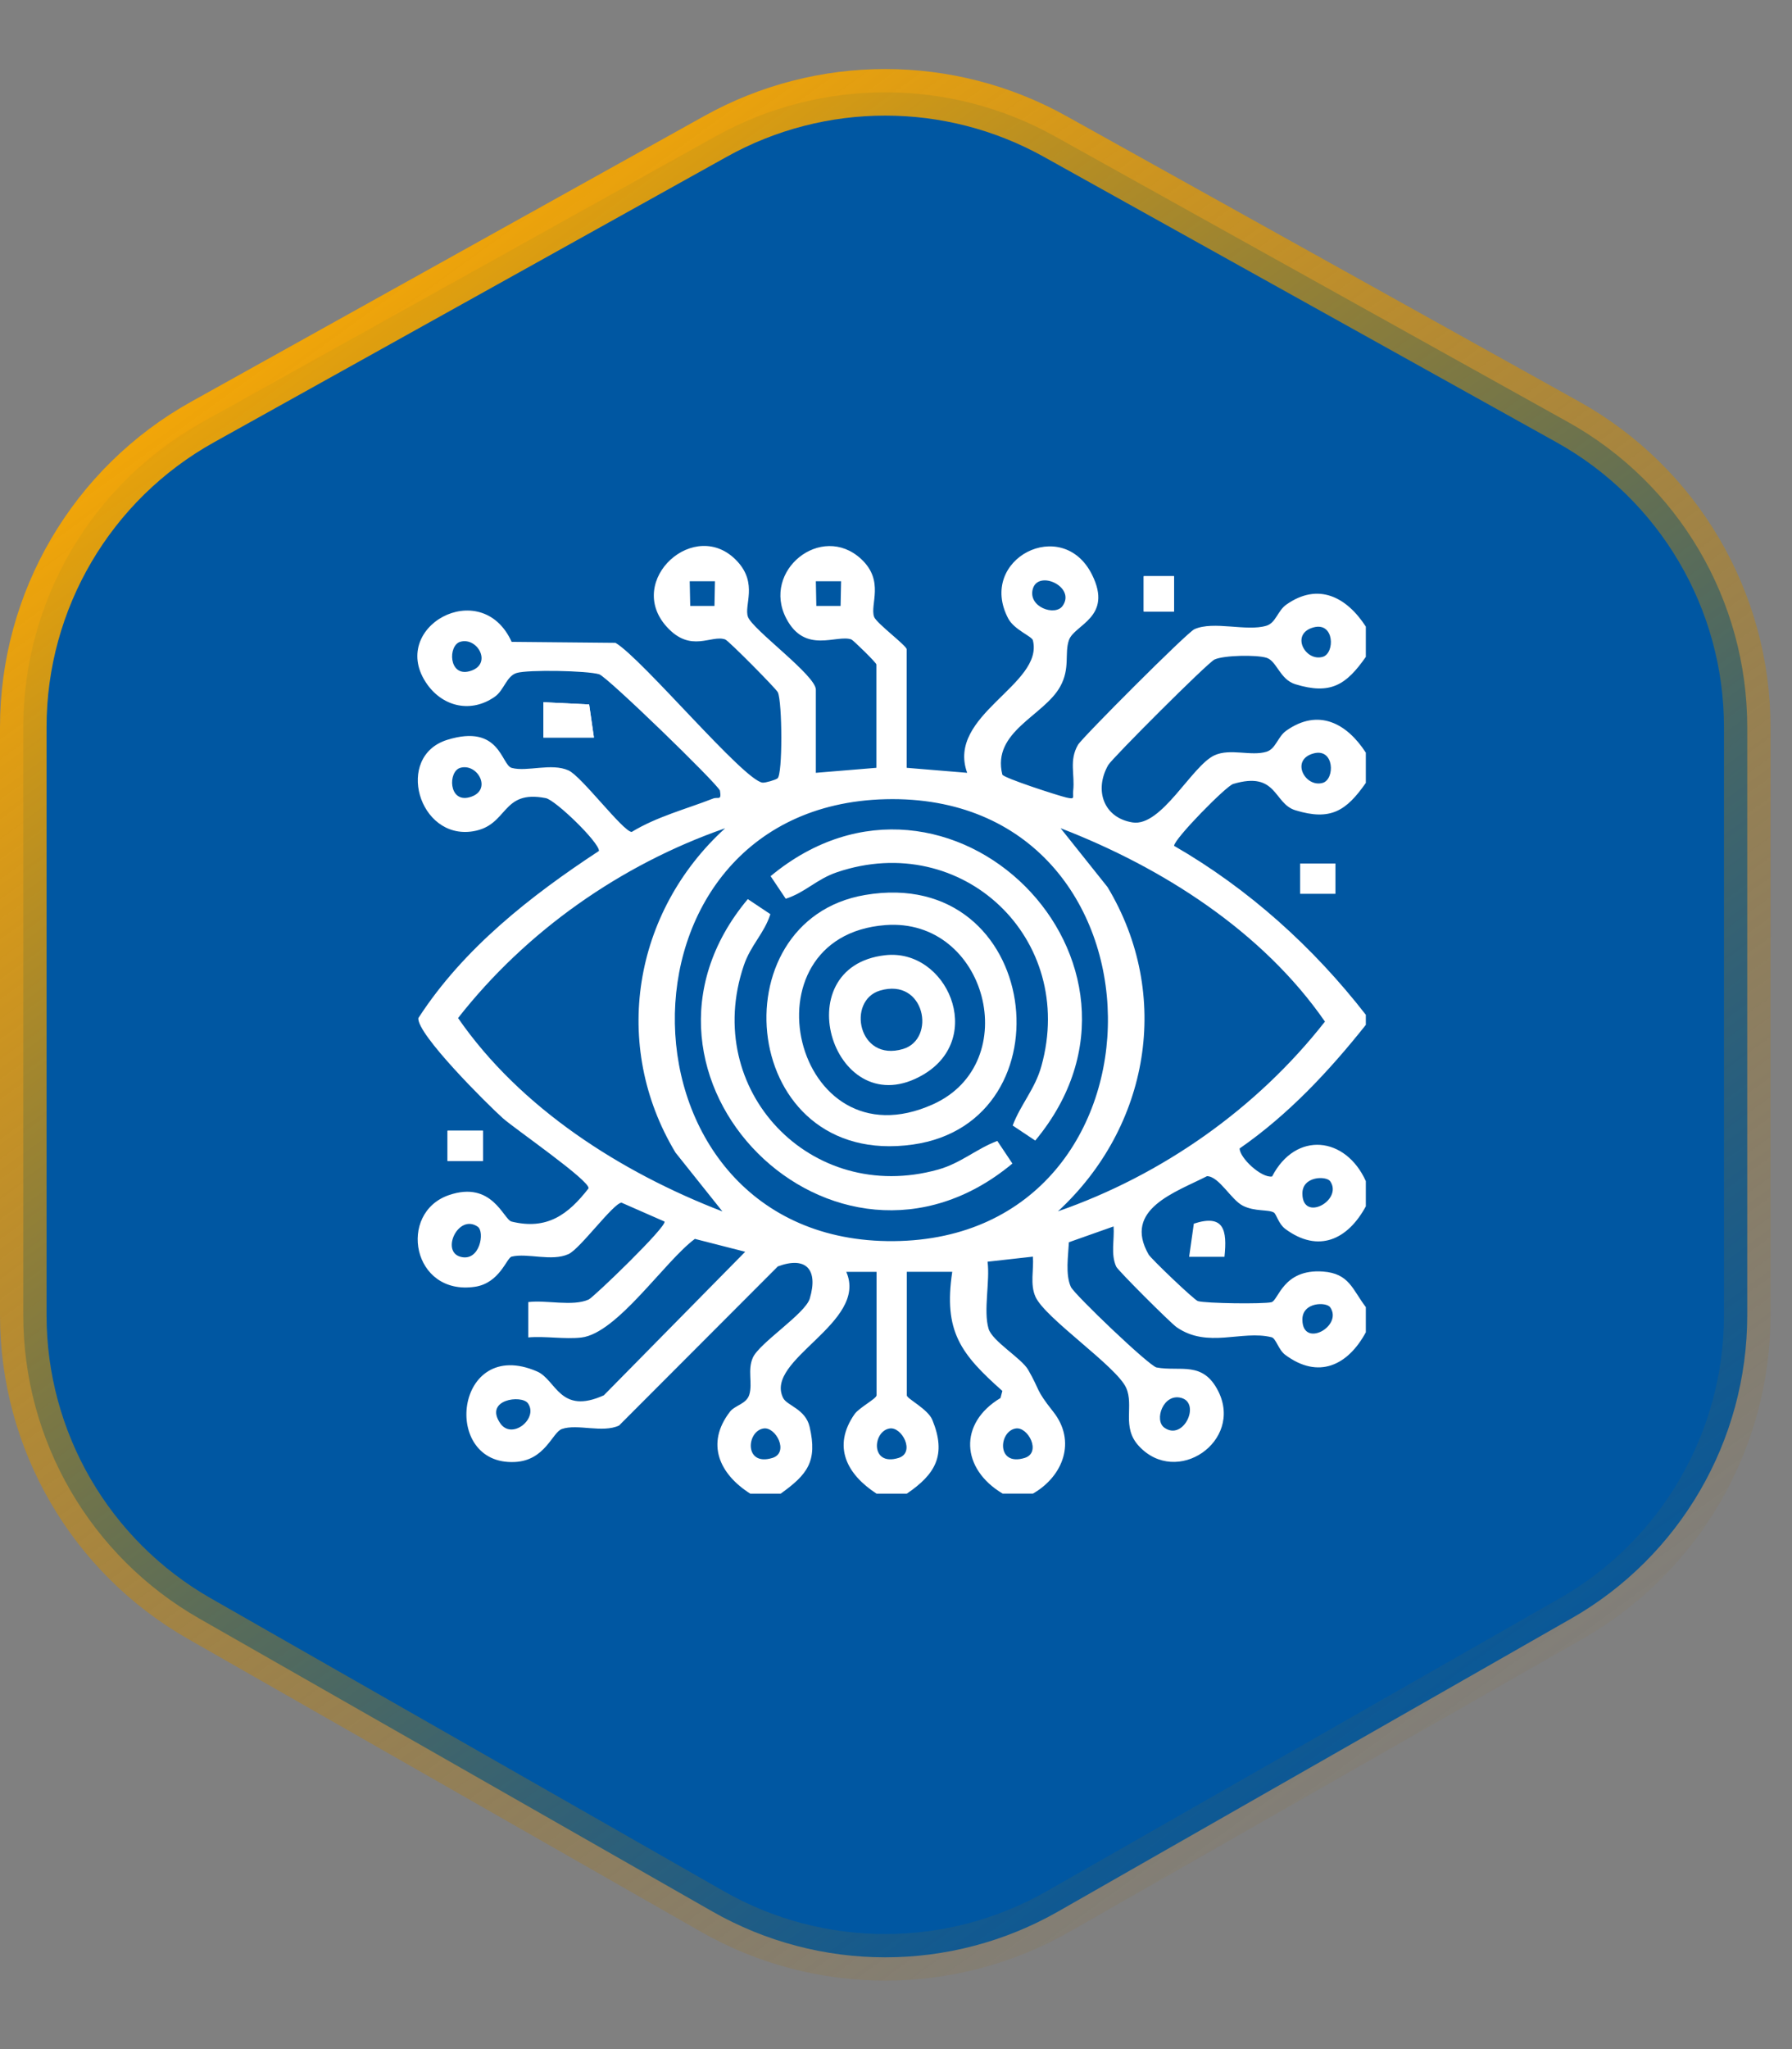 <svg width="77" height="88" viewBox="0 0 77 88" fill="none" xmlns="http://www.w3.org/2000/svg">
<rect x="0" y="0" width="77" height="88" fill="#808080" stroke="none"/>
<path d="M45.333 5.858L67.371 18.123C72.128 20.77 75.077 25.787 75.077 31.23V56.483C75.077 61.869 72.189 66.841 67.511 69.511L45.473 82.087C40.865 84.716 35.212 84.716 30.604 82.087L8.566 69.511C3.888 66.841 1 61.869 1 56.483V31.23C1 25.787 3.949 20.77 8.705 18.123L30.744 5.858C35.279 3.334 40.797 3.334 45.333 5.858Z" fill="#0057A2" stroke="url(#paint0_linear_117_302)" stroke-width="2"/>
<path d="M32.238 64.146C30.913 63.308 30.31 61.996 31.364 60.629C31.587 60.342 32.079 60.3 32.199 59.887C32.343 59.397 32.112 58.836 32.349 58.305C32.628 57.676 34.598 56.422 34.794 55.769C35.169 54.52 34.635 53.937 33.423 54.387L26.599 61.221C25.88 61.554 24.816 61.136 24.145 61.369C23.729 61.513 23.432 62.721 22.125 62.786C18.922 62.947 19.543 57.364 23.079 58.899C23.901 59.256 24.053 60.779 25.947 59.922L32.02 53.758L29.858 53.205C28.562 54.163 26.522 57.26 24.98 57.441C24.263 57.523 23.432 57.373 22.698 57.436V55.919C23.463 55.819 24.609 56.12 25.296 55.808C25.509 55.712 28.691 52.646 28.551 52.459L26.705 51.649C26.348 51.678 24.927 53.632 24.428 53.858C23.701 54.189 22.668 53.8 21.983 53.967C21.77 54.019 21.471 55.105 20.406 55.262C17.712 55.658 17.072 52.089 19.288 51.325C21.155 50.683 21.633 52.376 21.981 52.461C23.506 52.835 24.415 52.161 25.289 51.035C25.361 50.711 22.129 48.485 21.608 48.023C20.931 47.416 17.911 44.415 17.976 43.723C19.909 40.735 22.792 38.478 25.738 36.543C25.738 36.164 23.868 34.36 23.454 34.277C21.519 33.897 21.863 35.453 20.321 35.701C17.983 36.079 16.948 32.477 19.22 31.772C21.493 31.067 21.532 32.854 21.988 32.978C22.65 33.157 23.698 32.754 24.43 33.087C24.988 33.339 26.76 35.699 27.141 35.729C28.233 35.067 29.462 34.754 30.639 34.295C30.863 34.208 31.009 34.41 30.935 33.953C30.793 33.622 26.091 29.065 25.747 28.958C25.232 28.799 22.676 28.754 22.199 28.902C21.761 29.037 21.659 29.64 21.266 29.918C20.266 30.625 19.066 30.373 18.366 29.404C16.608 26.956 20.682 24.69 21.985 27.565L26.448 27.607C27.601 28.29 31.979 33.544 32.77 33.611C32.89 33.622 33.312 33.498 33.408 33.429C33.635 33.263 33.615 30.149 33.423 29.731C33.358 29.585 31.314 27.52 31.164 27.463C30.564 27.243 29.691 28.066 28.651 26.921C26.836 24.923 29.885 22.164 31.682 24.109C32.572 25.071 31.961 25.998 32.138 26.49C32.336 27.043 35.056 29.002 35.056 29.618V33.189L37.657 32.974V28.536C37.657 28.46 36.657 27.489 36.585 27.463C35.956 27.232 34.594 28.112 33.785 26.56C32.713 24.505 35.293 22.436 36.995 24C38.023 24.947 37.37 25.964 37.559 26.49C37.66 26.769 38.958 27.726 38.958 27.885V32.974L41.558 33.189C40.654 30.699 44.861 29.407 44.382 27.498C44.339 27.326 43.576 27.045 43.321 26.56C41.978 24.007 45.657 22.12 46.927 24.688C47.831 26.516 46.164 26.821 45.931 27.489C45.731 28.062 45.995 28.699 45.552 29.491C44.853 30.747 42.613 31.413 43.068 33.263C43.103 33.405 45.459 34.166 45.814 34.249C46.223 34.343 46.082 34.249 46.114 33.953C46.191 33.252 45.929 32.665 46.319 31.988C46.496 31.683 51 27.169 51.32 27.023C52.144 26.649 53.571 27.134 54.421 26.871C54.822 26.747 54.9 26.227 55.271 25.966C56.648 24.995 57.868 25.644 58.688 26.91V28.21C57.849 29.409 57.178 29.851 55.659 29.385C54.992 29.18 54.861 28.384 54.421 28.249C53.981 28.114 52.591 28.14 52.188 28.323C51.893 28.456 47.779 32.575 47.62 32.854C47.006 33.925 47.415 35.122 48.664 35.32C49.913 35.518 51.211 32.88 52.188 32.436C52.867 32.127 53.756 32.488 54.421 32.284C54.822 32.16 54.9 31.64 55.271 31.378C56.646 30.408 57.866 31.054 58.688 32.323V33.622C57.849 34.821 57.178 35.263 55.659 34.797C54.715 34.508 54.887 33.1 52.987 33.668C52.678 33.761 50.446 36.034 50.449 36.325C53.641 38.166 56.426 40.669 58.688 43.581V44.014C57.108 45.999 55.358 47.871 53.266 49.321C53.266 49.725 54.197 50.6 54.661 50.524C55.676 48.568 57.818 48.798 58.688 50.724V51.806C57.914 53.236 56.65 53.834 55.223 52.774C54.938 52.561 54.842 52.135 54.737 52.074C54.499 51.932 53.916 52.041 53.403 51.78C52.891 51.519 52.39 50.524 51.865 50.511C50.507 51.205 48.239 51.93 49.355 53.876C49.462 54.061 51.312 55.828 51.471 55.876C51.817 55.978 54.286 56.008 54.632 55.924C54.933 55.852 55.127 54.485 56.842 54.607C57.977 54.688 58.106 55.371 58.688 56.135V57.216C57.919 58.638 56.652 59.249 55.223 58.183C54.931 57.965 54.828 57.475 54.635 57.428C53.353 57.112 51.898 57.924 50.56 56.999C50.298 56.818 48.038 54.563 47.962 54.396C47.718 53.858 47.892 53.229 47.849 52.67L45.929 53.349C45.901 53.93 45.772 54.731 46.012 55.264C46.156 55.584 49.385 58.67 49.697 58.727C50.719 58.916 51.688 58.426 52.351 59.754C53.421 61.9 50.557 63.87 48.928 62.092C48.184 61.282 48.736 60.374 48.389 59.6C47.977 58.681 44.916 56.62 44.495 55.695C44.251 55.155 44.426 54.529 44.382 53.967L42.434 54.185C42.545 55.031 42.247 56.287 42.477 57.062C42.639 57.604 43.892 58.328 44.179 58.827C44.711 59.75 44.469 59.634 45.256 60.627C46.258 61.891 45.687 63.397 44.384 64.144H43.083C41.299 63.084 41.174 61.127 42.99 60.039L43.07 59.734C41.279 58.144 40.534 57.175 40.917 54.618H38.965V59.924C38.965 60.07 39.869 60.507 40.063 60.982C40.678 62.485 40.198 63.308 38.965 64.146H37.664C36.391 63.319 35.751 62.122 36.718 60.733C36.914 60.453 37.664 60.065 37.664 59.924V54.62H36.363C37.326 56.816 32.82 58.387 33.652 60.039C33.818 60.368 34.609 60.507 34.788 61.275C35.134 62.766 34.692 63.323 33.545 64.146H32.245H32.238ZM30.721 24.962H29.636L29.658 26.022H30.7L30.721 24.962ZM36.141 24.962H35.056L35.077 26.022H36.119L36.141 24.962ZM45.657 26.024C46.245 25.204 44.611 24.453 44.378 25.293C44.162 26.07 45.334 26.475 45.657 26.024ZM56.443 26.943C55.43 27.215 56.077 28.423 56.833 28.21C57.367 28.059 57.343 26.701 56.443 26.943ZM19.78 27.561C19.246 27.711 19.27 29.069 20.17 28.828C21.184 28.556 20.536 27.348 19.78 27.561ZM56.443 32.356C55.43 32.628 56.077 33.836 56.833 33.622C57.367 33.472 57.343 32.114 56.443 32.356ZM19.78 32.974C19.246 33.124 19.27 34.482 20.17 34.24C21.184 33.968 20.536 32.76 19.78 32.974ZM38.052 34.323C25.747 34.623 26.1 53.401 38.392 53.301C50.799 53.201 50.669 34.016 38.052 34.323ZM31.153 35.572C26.671 37.131 22.604 39.992 19.682 43.721C22.36 47.593 26.679 50.346 31.042 52.026L29.024 49.497C26.246 44.879 27.215 39.163 31.153 35.575V35.572ZM45.461 52.021C49.943 50.463 54.009 47.601 56.931 43.873C54.253 40.001 49.934 37.248 45.572 35.568L47.59 38.097C50.381 42.737 49.381 48.402 45.461 52.019V52.021ZM57.158 50.731C56.999 50.496 55.957 50.496 55.962 51.26C55.966 52.507 57.716 51.547 57.158 50.731ZM20.526 52.681C19.698 52.113 18.937 53.732 19.778 53.971C20.619 54.211 20.844 52.898 20.526 52.681ZM57.158 56.144C56.999 55.908 55.957 55.908 55.962 56.672C55.966 57.919 57.716 56.96 57.158 56.144ZM22.685 60.266C22.419 59.889 20.785 60.096 21.497 61.127C22.001 61.854 23.145 60.916 22.685 60.266ZM50.03 61.312C50.852 61.9 51.603 60.268 50.762 60.035C49.984 59.819 49.579 60.99 50.03 61.312ZM32.807 61.347C32.068 61.465 31.972 62.99 33.19 62.612C33.92 62.385 33.339 61.262 32.807 61.347ZM38.226 61.347C37.487 61.465 37.392 62.99 38.61 62.612C39.34 62.385 38.758 61.262 38.226 61.347ZM43.645 61.347C42.907 61.465 42.811 62.99 44.029 62.612C44.759 62.385 44.177 61.262 43.645 61.347Z" fill="white"/>
<path d="M50.447 24.745H49.144V26.262H50.447V24.745ZM25.52 31.674L25.315 30.253L23.35 30.157V31.674H25.52ZM20.75 48.559H19.231V49.86H20.75V48.559Z" fill="white"/>
<path d="M25.52 31.674H23.35V30.157L25.315 30.253L25.52 31.674Z" fill="white"/>
<path d="M20.75 48.559H19.231V49.86H20.75V48.559Z" fill="white"/>
<path d="M50.447 24.745H49.144V26.262H50.447V24.745Z" fill="white"/>
<path d="M57.383 37.085H55.864V38.386H57.383V37.085Z" fill="white"/>
<path d="M52.614 53.973H51.096L51.298 52.55C52.597 52.13 52.734 52.827 52.614 53.973Z" fill="white"/>
<path d="M37.167 38.436C44.75 37.146 46.069 48.184 39.226 49.153C31.77 50.206 30.756 39.529 37.167 38.436ZM38.043 39.729C31.798 40.208 34.094 50.13 40.093 47.423C44.027 45.647 42.401 39.396 38.043 39.729Z" fill="white"/>
<path d="M33.102 39.259C32.834 40.097 32.26 40.578 31.96 41.464C30.149 46.811 34.83 51.754 40.303 50.23C41.288 49.956 41.944 49.34 42.853 48.998L43.502 49.969C35.858 56.328 25.762 46.217 32.132 38.613L33.104 39.261L33.102 39.259Z" fill="white"/>
<path d="M43.513 48.337C43.855 47.429 44.472 46.774 44.746 45.79C46.278 40.306 41.34 35.644 35.969 37.457C35.082 37.757 34.601 38.33 33.762 38.597L33.112 37.627C40.759 31.28 50.837 41.348 44.483 48.983L43.511 48.335L43.513 48.337Z" fill="white"/>
<path d="M38.039 41.022C40.684 40.726 42.358 44.561 39.682 46.145C35.853 48.409 33.661 41.514 38.039 41.022ZM37.812 42.541C36.376 42.968 36.869 45.625 38.801 45.05C40.237 44.624 39.745 41.967 37.812 42.541Z" fill="white"/>
<defs>
<linearGradient id="paint0_linear_117_302" x1="15.155" y1="5.109" x2="67.169" y2="76.967" gradientUnits="userSpaceOnUse">
<stop stop-color="#FFAC00"/>
<stop offset="1" stop-color="#996700" stop-opacity="0"/>
</linearGradient>
</defs>
</svg>
